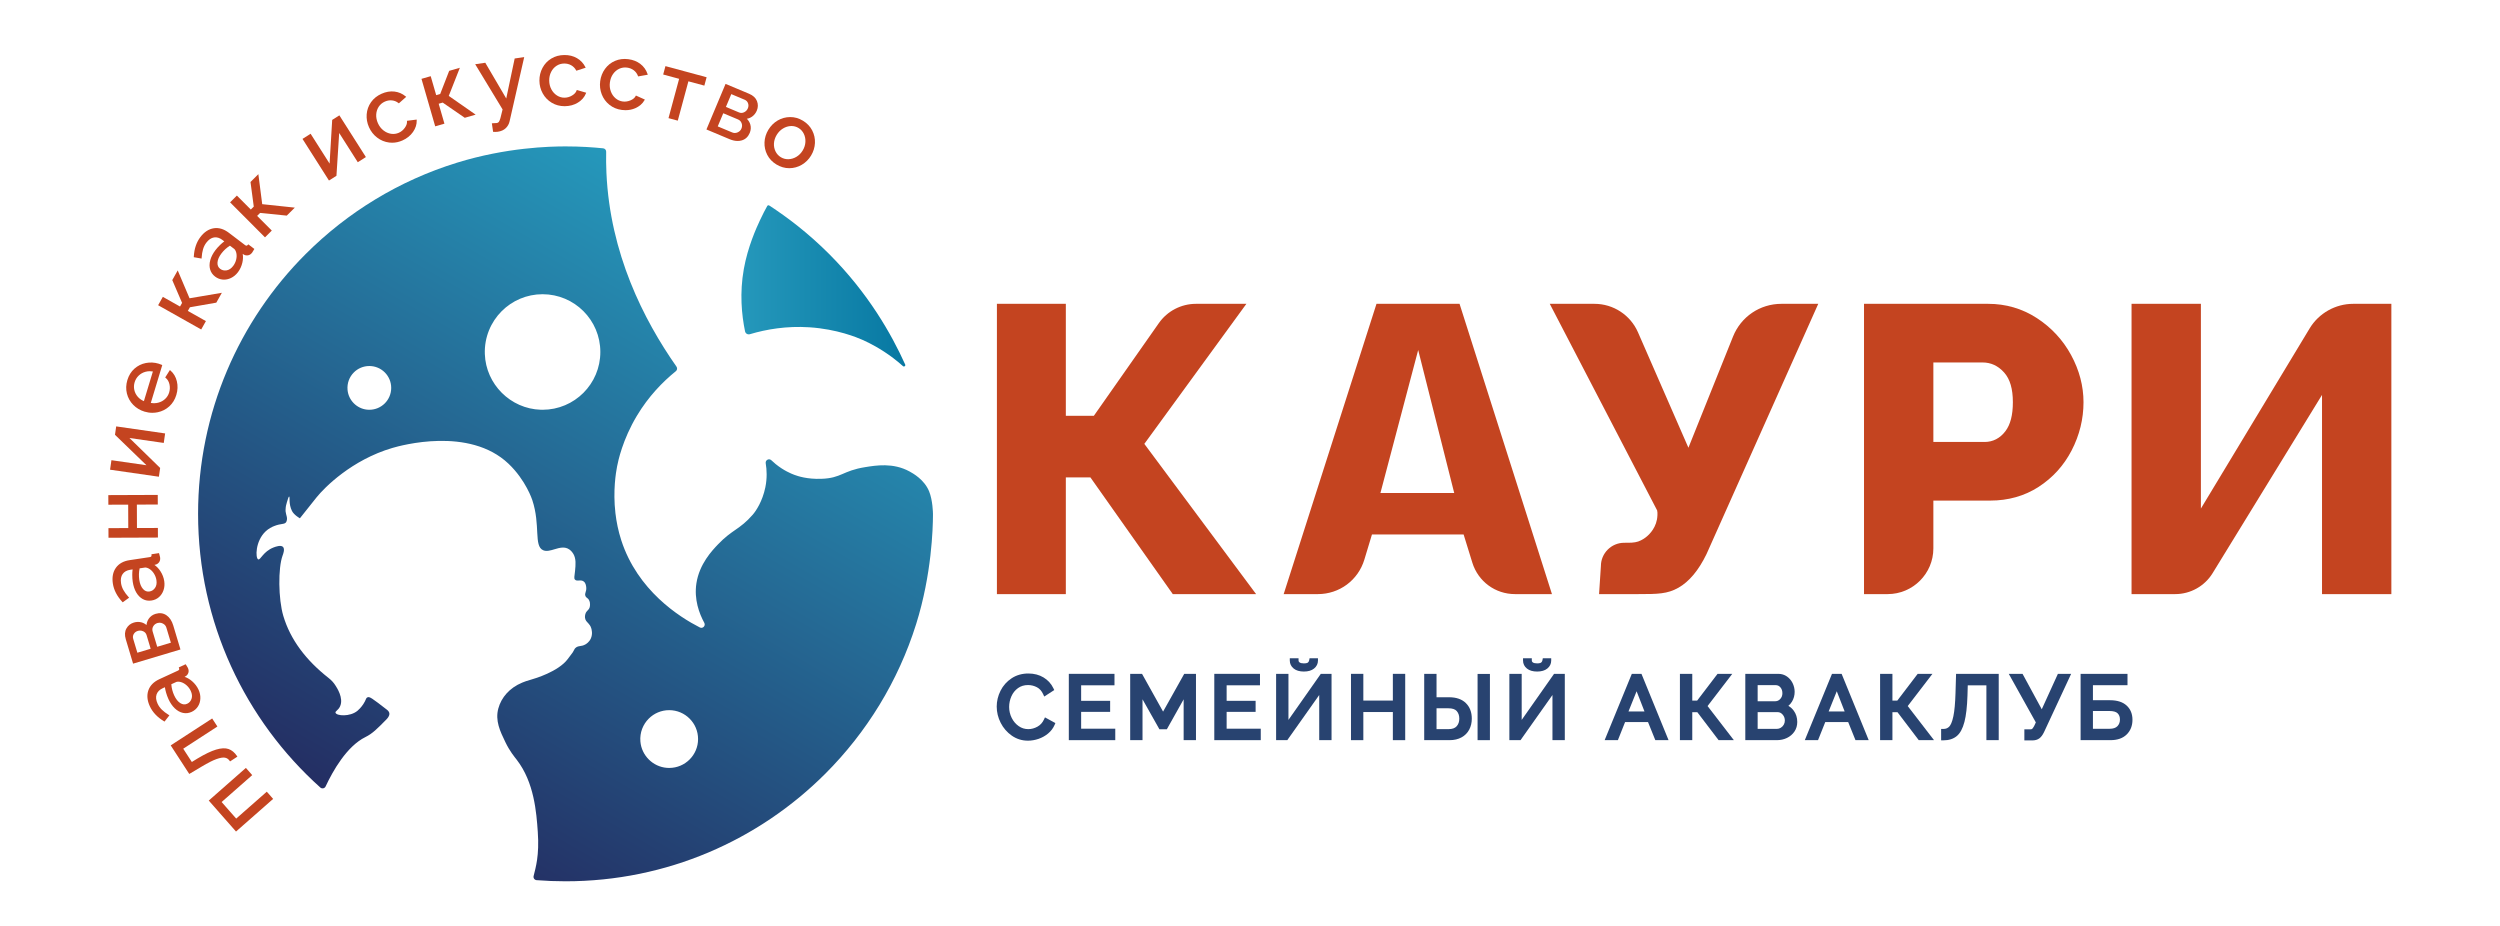 <?xml version="1.0" encoding="UTF-8"?> <svg xmlns="http://www.w3.org/2000/svg" width="2646" height="980" viewBox="0 0 2646 980" fill="none"><g clip-path="url(#clip0_277_2)"><mask id="mask0_277_2" style="mask-type:luminance" maskUnits="userSpaceOnUse" x="0" y="-827" width="2646" height="2647"><path d="M0 -826.002H2645.67V1819.67H0V-826.002Z" fill="white"></path></mask><g mask="url(#mask0_277_2)"><path d="M1214.48 474.263L1211.15 469.783L1214.44 465.289L1319.18 321.573H1265.79C1250.17 321.573 1235.48 329.215 1226.52 342.003L1160.01 436.851L1157.74 440.074H1128.08V321.573H1055.13V628.799H1128.08V505.303H1154.1L1156.37 508.513L1241.27 628.799H1329.44L1214.48 474.263Z" fill="#C44420"></path><path d="M1461.04 521.8L1463.55 512.296L1493.52 398.788L1501.01 370.441L1508.17 398.878L1536.77 512.386L1539.15 521.8H1461.04ZM1544.79 321.573H1456.88L1358.64 628.8H1394.83C1417.66 628.8 1437.46 614.105 1444.06 592.236L1450.46 571.062L1452.08 565.69H1549.09L1550.74 571.017L1558.31 595.49C1564.48 615.422 1582.63 628.8 1603.48 628.8H1642.59L1544.79 321.573Z" fill="#C44420"></path><path d="M1753.74 549.769C1751.65 561.041 1743.59 567.435 1741.61 568.913C1738.03 571.593 1734.79 572.819 1733.84 573.133C1729.55 574.549 1725.26 574.467 1719.06 574.467C1705.47 574.467 1694.39 585.531 1694.39 599.137L1692.45 628.799H1734.2C1754.57 628.799 1764.76 628.649 1776.42 622.066C1787.83 615.619 1797.85 603.617 1806.19 586.409L1924.44 321.573H1885.45C1862.78 321.573 1842.68 335.163 1834.24 356.199L1793.74 457.117L1787.02 473.885L1779.78 457.327L1733.65 351.735C1725.65 333.407 1707.56 321.573 1687.55 321.573H1640.27C1678.16 394.465 1716.05 467.357 1753.93 540.249C1754.6 542.99 1754.14 547.583 1753.74 549.769Z" fill="#C44420"></path><path d="M2122.53 456.375C2116.89 463.836 2109.3 467.771 2100.6 467.771H2046.27V383.623H2098.33C2107.22 383.623 2114.92 387.226 2121.24 394.339C2127.42 401.286 2130.42 411.546 2130.42 425.698C2130.42 439.318 2127.84 449.352 2122.53 456.375ZM2192.03 375.739C2183.31 359.696 2171.02 346.483 2155.52 336.48C2140.19 326.596 2122.94 321.572 2104.23 321.572H1972.87V628.8H1997.9C2024.58 628.8 2046.27 607.098 2046.27 580.431V529.822H2106.5C2125.51 529.822 2142.69 524.964 2157.57 515.37C2172.57 505.698 2184.37 492.682 2192.63 476.7C2200.96 460.612 2205.18 443.45 2205.18 425.698C2205.18 408.611 2200.76 391.796 2192.03 375.739Z" fill="#C44420"></path><path d="M2490.57 321.573C2471.85 321.573 2454.22 331.531 2444.55 347.543L2343.48 514.974L2329.43 538.237V321.573H2256.03V628.799H2302.34C2318.31 628.799 2333.41 620.355 2341.75 606.749L2443.61 440.817L2457.62 417.978V628.799H2531.02V321.573H2490.57Z" fill="#C44420"></path><path d="M1117.02 765.297L1116.16 767.297C1114.67 770.759 1112.37 773.807 1109.32 776.331C1106.35 778.808 1102.94 780.728 1099.18 782.015C1095.43 783.284 1091.67 783.936 1087.98 783.936C1081.74 783.936 1076 782.157 1070.92 778.633C1065.92 775.157 1061.95 770.6 1059.14 765.075C1056.34 759.583 1054.92 753.771 1054.92 747.835C1054.92 742.072 1056.28 736.451 1058.95 731.103C1061.65 725.704 1065.58 721.275 1070.65 717.925C1075.74 714.544 1081.74 712.828 1088.44 712.828C1094.52 712.828 1099.92 714.241 1104.53 717.036C1109.15 719.845 1112.64 723.688 1114.92 728.467L1115.83 730.356L1105.22 737.229L1104.07 734.721C1102.49 731.308 1100.35 728.911 1097.51 727.403C1094.59 725.847 1091.41 725.052 1088.08 725.052C1083.95 725.052 1080.48 726.116 1077.44 728.292C1074.4 730.483 1072.06 733.387 1070.49 736.912C1068.89 740.516 1068.08 744.311 1068.08 748.2C1068.08 752.343 1069 756.28 1070.81 759.883C1072.62 763.472 1075.11 766.392 1078.2 768.536C1081.27 770.679 1084.59 771.712 1088.36 771.712C1091.68 771.712 1094.94 770.837 1098.03 769.107C1101.08 767.409 1103.34 764.933 1104.91 761.567L1105.99 759.265L1117.02 765.297Z" fill="#284370"></path><path d="M1180.4 771.251V783.38H1131.23V713.193H1179.57V725.323L1144.28 725.324V741.755H1174.97V753.439H1144.28V771.251H1180.4Z" fill="#284370"></path><path d="M1265.82 713.193V783.38H1252.77V740.165L1234.98 771.871H1227.13L1209.24 740.135L1209.24 783.38H1196.19V713.193H1208.72L1231.01 753.168L1253.39 713.193H1265.82Z" fill="#284370"></path><path d="M1334.39 771.251V783.38H1285.21V713.193H1333.56V725.323H1298.27V741.753H1328.94V753.439H1298.27V771.251H1334.39Z" fill="#284370"></path><path d="M1394.94 696.698V699.08C1394.94 702.525 1393.52 705.398 1390.76 707.621C1388.16 709.701 1384.54 710.765 1380.02 710.765C1375.49 710.765 1371.87 709.701 1369.27 707.621C1367.89 706.509 1366.84 705.24 1366.16 703.812C1365.46 702.382 1365.11 700.794 1365.11 699.08V696.698H1374.38V699.08C1374.38 699.652 1374.51 700.334 1375.46 701.08C1376.33 701.764 1377.9 702.128 1380.02 702.128C1382.75 702.128 1383.87 701.557 1384.3 701.224C1385.03 700.636 1385.49 699.794 1385.68 698.668L1386.05 696.698H1394.94Z" fill="#284370"></path><path d="M1409.31 713.193V783.38H1396.26V735.595L1362.46 783.38H1350.63V713.193H1363.7V761.947L1397.95 713.193H1409.31Z" fill="#284370"></path><path d="M1487.27 713.193V783.38H1474.2V753.612H1442.95V783.38H1429.88V713.193H1442.95V741.484H1474.2V713.193H1487.27Z" fill="#284370"></path><path d="M1520.43 749.659H1533.09C1537.18 749.659 1540.13 750.643 1541.83 752.613C1543.64 754.707 1544.52 757.327 1544.52 760.63C1544.52 763.931 1543.61 766.567 1541.72 768.678C1539.9 770.71 1537.1 771.71 1533.17 771.71H1520.43V749.659ZM1551.47 744.15C1547.31 740.055 1541.34 737.974 1533.72 737.974H1520.43L1520.43 713.193H1507.38V783.379H1534.28C1539.09 783.379 1543.31 782.395 1546.85 780.458C1550.45 778.489 1553.2 775.711 1555.04 772.202C1556.85 768.774 1557.76 764.885 1557.76 760.63C1557.76 753.802 1555.65 748.246 1551.47 744.15Z" fill="#284370"></path><path d="M1576.93 783.38H1563.87V713.289H1576.93V783.38Z" fill="#284370"></path><path d="M1656.19 713.193V783.38H1643.12V735.593L1609.32 783.38H1597.51V713.193H1610.56V761.947L1644.82 713.193H1656.19Z" fill="#284370"></path><path d="M1641.8 696.698V699.08C1641.8 702.525 1640.41 705.398 1637.64 707.62C1635.04 709.701 1631.42 710.764 1626.9 710.764C1622.36 710.764 1618.74 709.701 1616.13 707.62C1614.75 706.509 1613.7 705.24 1613.02 703.81C1612.32 702.382 1611.97 700.794 1611.97 699.08V696.698H1621.26V699.08C1621.26 699.652 1621.39 700.334 1622.32 701.08C1623.2 701.762 1624.78 702.128 1626.9 702.128C1629.61 702.128 1630.74 701.557 1631.17 701.224C1631.9 700.636 1632.36 699.794 1632.56 698.668L1632.91 696.698H1641.8Z" fill="#284370"></path><path d="M1723.58 753.01L1732.18 731.624L1740.53 753.01H1723.58ZM1737.33 713.194H1727.12L1698.35 783.379L1712.37 783.378L1720 764.216H1744.25L1751.99 783.378H1766L1737.33 713.194Z" fill="#284370"></path><path d="M1835.1 783.378H1818.96L1796.46 753.802H1791.1V783.378H1778.03V713.193H1791.1V741.483H1796.29L1817.85 713.193H1833.44L1807.29 747.278L1835.1 783.378Z" fill="#284370"></path><path d="M1887.95 766.98C1887.19 768.329 1886.17 769.393 1884.84 770.233C1883.56 771.044 1882.19 771.441 1880.67 771.441H1860.3V753.708H1881.32C1883.44 753.708 1885.21 754.549 1886.71 756.264C1888.3 758.073 1889.08 760.169 1889.08 762.661C1889.08 764.232 1888.7 765.629 1887.95 766.98ZM1884.2 739.816C1882.73 741.436 1880.95 742.213 1878.74 742.213H1860.3V725.148H1879.28C1881.38 725.148 1882.98 725.877 1884.35 727.449C1885.79 729.117 1886.49 731.165 1886.49 733.736C1886.49 736.149 1885.75 738.133 1884.2 739.816ZM1898.49 752.182C1896.95 750.072 1895.05 748.357 1892.81 747.07C1894.32 745.833 1895.59 744.341 1896.64 742.594C1898.51 739.482 1899.46 735.99 1899.46 732.26C1899.46 729.148 1898.76 726.1 1897.38 723.21C1895.98 720.273 1893.95 717.86 1891.35 716.018C1888.68 714.145 1885.59 713.193 1882.14 713.193H1847.23V783.378H1880.67C1884.52 783.378 1888.11 782.585 1891.33 781.029C1894.64 779.425 1897.29 777.156 1899.24 774.266C1901.22 771.329 1902.22 767.916 1902.22 764.137C1902.22 759.581 1900.97 755.564 1898.49 752.182Z" fill="#284370"></path><path d="M1952.38 753.008H1935.44L1944.04 731.624L1952.38 753.008ZM1949.17 713.193H1938.98L1910.21 783.377H1924.21L1931.86 764.216H1956.11L1963.84 783.377H1977.84L1949.17 713.193Z" fill="#284370"></path><path d="M2046.96 783.378H2030.8L2008.32 753.802H2002.94V783.378H1989.89V713.193H2002.94V741.483H2008.13L2029.69 713.193L2045.3 713.191L2019.13 747.278L2046.96 783.378Z" fill="#284370"></path><path d="M2115.45 713.192V783.379H2102.4V725.321H2082.68L2082.38 736.005C2082 747.928 2080.92 757.359 2079.16 764.057C2077.3 771.155 2074.65 776.059 2071.06 779.045C2067.47 782.045 2062.7 783.569 2056.87 783.569H2054.49V771.519H2056.87C2059.5 771.519 2061.57 770.677 2063.17 768.932C2064.38 767.613 2066.11 764.645 2067.47 757.993C2068.65 752.341 2069.38 744.197 2069.7 733.752L2070.31 713.192H2115.45Z" fill="#284370"></path><path d="M2192.1 713.192L2163.52 774.631C2161.98 777.869 2160.31 780.108 2158.44 781.489C2156.5 782.935 2153.95 783.664 2150.85 783.664H2142.58V771.9H2149.11C2149.66 771.9 2150.41 771.821 2150.8 771.472C2151.12 771.203 2151.8 770.456 2152.88 768.567L2154.73 764.597L2126.07 713.192H2140.66L2161 750.691L2178.08 713.192H2192.1Z" fill="#284370"></path><path d="M2215.16 752.516H2232.5C2236.74 752.516 2239.69 753.341 2241.31 754.977C2242.96 756.659 2243.75 758.803 2243.75 761.548C2243.75 764.391 2242.88 766.693 2241.09 768.583C2239.36 770.408 2236.56 771.344 2232.79 771.344H2215.16V752.516ZM2250.79 746.721C2246.72 742.989 2240.82 741.117 2233.25 741.117H2215.16V725.241H2251.74V713.192H2202.11V783.377H2233.79C2241.1 783.377 2246.87 781.345 2250.9 777.345C2254.95 773.344 2257 768.121 2257 761.835C2257 755.58 2254.92 750.484 2250.79 746.721Z" fill="#284370"></path></g><path d="M815.024 509.629V510.227C815.035 510.003 815.035 509.765 815.035 509.541C815.035 509.572 815.035 509.6 815.024 509.629Z" fill="url(#paint0_linear_277_2)"></path><path d="M812.069 217.985C809.917 221.848 807.201 226.993 804.336 233.159C800.457 241.495 791.475 261.127 787.252 284.785C782.742 310.097 784.92 333.101 788.563 350.712C789.04 353.015 791.391 354.401 793.643 353.728C811.269 348.461 832.591 344.861 856.492 346.395C886.076 348.293 907.335 357.288 912.693 359.639C914.231 360.315 916.553 361.363 919.452 362.823C919.472 362.823 919.483 362.836 919.503 362.851C928.128 367.181 941.887 375.093 955.735 387.533C956.921 388.597 958.719 387.296 958.063 385.843L958.031 385.775C943.493 353.525 918.893 310.216 877.573 268.856C855.572 246.836 833.552 230.103 814.127 217.472C813.881 217.312 813.608 217.237 813.339 217.237C812.831 217.237 812.337 217.504 812.069 217.985Z" fill="url(#paint1_linear_277_2)"></path><path d="M815.024 509.629V510.227C815.035 510.003 815.035 509.765 815.035 509.541C815.035 509.572 815.035 509.6 815.024 509.629Z" fill="url(#paint2_linear_277_2)"></path><path d="M598.547 154.955C582.011 154.968 536.263 155.973 483.773 172.167C422.527 191.064 367.745 224.665 323.545 268.856C253.157 339.233 209.644 436.46 209.644 543.857C209.644 658.924 259.613 762.324 339.041 833.517C340.812 835.105 343.621 834.523 344.625 832.369C352.265 815.984 366.997 789.844 386.809 780.076C394.235 776.412 399.124 771.455 408.88 761.541C410.056 760.337 412.535 757.701 412.084 754.851C411.868 753.509 410.976 752.273 409.36 751.039C393.471 738.804 391.12 736.913 388.779 738.139C386.976 739.088 387.632 740.597 384.517 745.271C382.167 748.816 379.569 751.284 378.325 752.313C370.372 758.877 356.187 757.76 355.119 754.381C354.56 752.645 358.017 751.932 359.996 747.455C363.857 738.617 356.361 727.616 355.051 725.549C353.297 722.709 350.964 720.073 347.897 717.675C323.809 698.777 307.303 676.991 299.828 651.785C294.596 634.151 294.185 601.235 299.132 587.893C299.632 586.551 301.768 581.163 299.535 578.871C297.3 576.569 291.765 578.557 289.473 579.457C278.524 583.763 275.675 592.961 273.319 592.073C270.196 590.895 270.084 572.772 281.172 562.372C284.289 559.447 287.627 557.759 290.267 556.749C297.575 553.829 301.189 555.269 302.884 552.576C303.048 552.316 303.113 552.115 303.236 551.801C304.716 548.067 302.769 545.536 302.279 541.303C302.22 540.8 302.153 539.039 302.44 536.775C302.508 536.232 302.729 534.633 303.664 531.548C304.827 527.709 305.501 525.475 306.048 525.539C307.097 525.661 305.247 533.176 308.988 540.724C311.185 545.156 317.403 548.56 317.403 548.561C317.4 548.561 333.893 527.836 334.948 526.519C343.445 515.896 372.397 486.721 415.277 474.108C423.989 471.545 496.588 451.248 538.201 490.792C556.687 508.357 563.377 529.272 563.377 529.272C572.244 555.987 564.749 577.901 574.849 582.339C578.429 583.917 582.651 582.612 587.029 581.305C592.297 579.735 597.791 578.164 602.671 581.612C605.081 583.297 606.481 585.619 606.903 586.344C609.812 591.419 609.303 597.453 608.636 604.232C608.079 610.129 607.196 612.139 608.657 613.559C609.719 614.608 611.183 614.512 612.764 614.413C614.492 614.308 616.361 614.201 618.003 615.587C620.088 617.34 620.353 620.377 620.489 621.797C620.901 626.323 618.461 627.803 619.609 630.731C620.489 633.033 622.145 632.593 623.516 635.335C625.289 638.833 624.135 642.615 624.085 642.8C622.979 646.249 620.685 646.16 619.609 649.756C619.363 650.549 618.58 653.184 619.657 655.771C620.617 658.093 621.979 658.524 624.281 661.757C624.831 662.52 625.329 663.461 625.741 664.793C626.153 666.116 627.583 670.907 625.289 675.892C623.576 679.635 620.489 681.525 619.657 682.005C615.103 684.689 612.017 682.907 608.921 685.953C607.829 687.035 608.165 687.308 606.205 690.439C606.147 690.525 606.088 690.609 606.028 690.696C605.58 691.284 603.52 693.996 600.917 697.523C590.993 710.915 565.464 718.369 562.819 719.084C562.28 719.231 559.861 719.897 556.619 720.985C555.521 721.367 554.267 721.839 552.671 722.495C539.317 728.028 530.609 738.159 527.444 749.796C523.899 762.785 529.336 774.003 534.909 785.523C539.493 795.075 544.451 800.952 546.92 804.136C565.464 828.117 567.737 859.955 569.177 880.204C570.996 905.688 566.921 918.224 564.772 927.201C564.264 929.319 565.757 931.396 567.929 931.567C578.029 932.356 588.243 932.761 598.547 932.761C705.943 932.761 803.161 889.228 873.548 818.849C917.299 775.109 950.675 720.985 969.66 660.493C986.223 607.731 987.368 558.545 987.445 545.719C987.449 544.788 987.449 543.859 987.449 543.859C987.441 543.073 987.233 529.48 983.369 520.036C978.279 507.587 966.285 500.993 962.695 499.02C945.247 489.431 926.78 492.653 915.829 494.396C891.448 498.273 890.851 506.061 869.149 506.788C854.471 507.281 844.64 504.039 840.564 502.508C837.303 501.283 829.376 498.017 820.941 491.153C819.319 489.833 817.82 488.496 816.44 487.165C813.943 484.757 809.867 486.9 810.437 490.321C811.635 497.489 811.996 506.201 810.039 515.763C807.021 530.5 800.256 540.681 796.637 544.828C782.795 560.688 774.997 560.365 759.911 576.196C753.76 582.641 740.211 596.845 737.076 617.38C734.476 634.412 740.035 649.301 745.419 659.181C747.103 662.272 743.827 665.689 740.691 664.092C718.863 652.972 674.713 624.907 657.531 571.768C654.307 561.805 652.407 552.087 651.357 543.045C648.616 519.221 651.887 500.088 653.112 493.701C654.239 487.863 658.921 465.331 674.155 439.939C686.389 419.547 701.292 404.196 715.344 392.845C716.796 391.673 717.073 389.584 716.001 388.055C680.876 337.949 645.703 268.109 641.847 182.981C641.505 175.369 641.416 167.905 641.567 160.589C641.605 158.74 640.239 157.167 638.397 156.977C627.909 155.903 614.42 154.955 598.753 154.955C598.685 154.955 598.616 154.955 598.547 154.955ZM572.361 433.671C540.347 432.705 514.229 406.677 513.149 374.667C512.551 356.951 519.5 340.84 531.02 329.309C542.081 318.249 557.363 311.401 574.252 311.401C591.14 311.401 606.423 318.249 617.492 329.309C628.563 340.379 635.4 355.672 635.4 372.549C635.4 389.429 628.563 404.721 617.492 415.792C606.423 426.851 591.14 433.697 574.251 433.699C573.623 433.699 572.995 433.685 572.361 433.671ZM388.465 433.575C377.624 432.471 368.885 423.665 367.855 412.817C367.16 405.523 369.839 398.856 374.525 394.169C378.717 389.979 384.497 387.391 390.895 387.391C397.291 387.391 403.081 389.979 407.275 394.169C411.456 398.363 414.053 404.143 414.053 410.54C414.053 416.937 411.456 422.727 407.275 426.919C403.08 431.103 397.292 433.699 390.895 433.699C390.093 433.699 389.283 433.657 388.465 433.575ZM705.817 812.692C691.001 811.544 678.983 799.565 677.784 784.755C677.02 775.311 680.56 766.665 686.635 760.592C692.169 755.045 699.821 751.628 708.256 751.628C716.699 751.628 724.351 755.045 729.876 760.592C735.42 766.117 738.839 773.767 738.839 782.212C738.839 790.657 735.42 798.297 729.876 803.833C724.351 809.368 716.699 812.785 708.255 812.785C707.448 812.785 706.636 812.755 705.817 812.692Z" fill="url(#paint3_linear_277_2)"></path><mask id="mask1_277_2" style="mask-type:luminance" maskUnits="userSpaceOnUse" x="0" y="-827" width="2646" height="2647"><path d="M0 -826.002H2645.67V1819.67H0V-826.002Z" fill="white"></path></mask><g mask="url(#mask1_277_2)"><path d="M289.084 845.554L249.791 880.109L220.955 847.313L260.237 812.757L266.949 820.388L234.564 848.866L249.985 866.393L282.372 837.914L289.084 845.554Z" fill="#C44420"></path><path d="M251.258 800.822L243.478 805.884L243.036 805.237C241.784 803.422 240.197 802.344 238.169 801.933C236.108 801.513 233.074 802.009 229.146 803.402C225.142 804.826 219.909 807.481 213.606 811.269L200.31 819.169L180.67 788.918L224.549 760.428L230.085 768.954L193.922 792.437L203.041 806.488L209.073 802.786C216.886 798.102 223.481 794.941 228.693 793.376C234.013 791.79 238.438 791.573 241.86 792.749C245.29 793.914 248.302 796.408 250.805 800.142L251.258 800.822Z" fill="#C44420"></path><path d="M191.709 721.988C193.737 722.592 195.703 723.746 197.548 725.398C199.393 727.061 200.861 729.034 201.897 731.28C203.311 734.354 203.591 737.173 202.728 739.632C201.853 742.116 200.353 743.82 198.131 744.845C195.724 745.957 193.349 745.74 190.879 744.208C188.332 742.622 186.141 739.87 184.371 736.038C182.655 732.316 181.629 728.345 181.317 724.212L186.551 721.804C187.025 721.589 187.803 721.481 188.699 721.481C189.681 721.492 190.695 721.653 191.709 721.988ZM210.12 729.942C208.555 726.564 206.257 723.542 203.279 720.962C200.84 718.858 198.184 717.304 195.347 716.333L196.459 715.738C197.807 714.962 198.767 713.754 199.328 712.178C199.889 710.57 199.728 708.8 198.864 706.902C198.455 706.038 197.817 704.948 196.9 703.598L196.512 703.026L189.205 706.394L189.476 707.106C189.735 707.796 189.789 708.348 189.616 708.725C189.432 709.114 188.947 709.513 188.203 709.848L168.712 718.837C162.712 721.6 158.773 725.593 157.015 730.697C155.255 735.801 155.784 741.446 158.568 747.5C161.471 753.792 166.5 759.124 173.515 763.353L174.129 763.72L179.299 757.105L178.521 756.629C175.608 754.838 173.159 752.96 171.248 751.072C169.36 749.205 167.86 747.089 166.801 744.769C165.108 741.112 164.74 737.809 165.723 734.981C166.695 732.154 168.863 729.953 172.165 728.43L174.517 727.35C174.756 729.089 175.176 730.989 175.76 733.028C176.472 735.51 177.335 737.852 178.317 740C180.14 743.95 182.385 747.22 184.997 749.712C186.324 750.964 187.705 752 189.141 752.809C190.576 753.608 192.065 754.181 193.599 754.525C196.695 755.205 199.803 754.838 202.836 753.446C205.609 752.162 207.832 750.262 209.429 747.801C211.027 745.352 211.912 742.514 212.052 739.352C212.203 736.222 211.544 733.05 210.12 729.942Z" fill="#C44420"></path><path d="M166.403 684.552L161.568 668.397C160.985 666.432 161.191 664.63 162.193 662.893C163.208 661.144 164.697 659.989 166.748 659.374C167.46 659.169 168.161 659.061 168.863 659.061C170.051 659.061 171.227 659.364 172.424 659.978C174.313 660.95 175.521 662.374 176.104 664.35L180.864 680.236L166.403 684.552ZM145.38 690.844L140.988 676.177C140.437 674.332 140.621 672.658 141.571 671.04C142.52 669.412 143.912 668.342 145.833 667.76C146.653 667.522 147.452 667.393 148.229 667.393C149.363 667.393 150.473 667.652 151.585 668.158C153.42 669.012 154.585 670.35 155.147 672.238L159.453 686.634L145.38 690.844ZM183.368 661.974C181.911 657.097 179.504 653.482 176.212 651.216C172.867 648.917 169.013 648.4 164.752 649.662C161.611 650.612 159.151 652.349 157.456 654.832C156.097 656.805 155.297 659.061 155.06 661.554C153.496 660.194 151.704 659.234 149.697 658.705C147.107 658.016 144.399 658.09 141.668 658.91C138.181 659.946 135.539 662.062 133.791 665.201C132.031 668.354 131.804 672.152 133.109 676.501L140.859 702.401L190.987 687.412L183.368 661.974Z" fill="#C44420"></path><path d="M155.622 600.97C156.56 601.25 157.488 601.692 158.374 602.296C160.154 603.442 161.719 605.092 163.026 607.196C164.342 609.3 165.204 611.61 165.572 614.05C166.079 617.404 165.562 620.179 164.05 622.304C162.518 624.452 160.596 625.671 158.179 626.039C155.558 626.439 153.334 625.575 151.392 623.406C149.384 621.171 148.046 617.923 147.42 613.747C146.806 609.7 146.924 605.588 147.776 601.542L153.463 600.688C153.982 600.603 154.704 600.7 155.622 600.97ZM173.839 615.063C173.288 611.384 171.918 607.832 169.77 604.531C168.022 601.832 165.896 599.599 163.435 597.883L164.676 597.612C166.187 597.235 167.439 596.35 168.422 594.991C169.403 593.608 169.748 591.862 169.435 589.788C169.295 588.85 168.983 587.631 168.475 586.076L168.259 585.419L160.306 586.627L160.371 587.383C160.424 588.116 160.327 588.656 160.047 588.968C159.776 589.303 159.194 589.542 158.384 589.66L137.158 592.864C130.628 593.847 125.728 596.588 122.62 601.012C119.523 605.415 118.444 610.984 119.436 617.578C120.474 624.431 123.818 630.948 129.387 636.959L129.872 637.49L136.682 632.567L136.067 631.898C133.768 629.363 131.934 626.891 130.628 624.539C129.334 622.219 128.48 619.77 128.103 617.243C127.499 613.262 128.07 609.992 129.798 607.542C131.524 605.103 134.211 603.592 137.816 603.052L140.363 602.664C140.114 604.39 139.984 606.332 139.984 608.459C139.974 611.038 140.147 613.531 140.503 615.874C141.15 620.179 142.402 623.935 144.204 627.052C146.05 630.215 148.38 632.567 151.132 634.067C153.916 635.59 157.003 636.096 160.306 635.6C163.327 635.147 165.992 633.948 168.206 632.028C170.428 630.118 172.068 627.624 173.083 624.636C174.098 621.667 174.346 618.442 173.839 615.063Z" fill="#C44420"></path><path d="M167.148 568.95L114.829 569.154L114.786 558.988L135.765 558.903L135.668 534.103L114.689 534.19L114.646 524.024L166.964 523.818L167.008 533.984L144.862 534.071L144.96 558.87L167.104 558.784L167.148 568.95Z" fill="#C44420"></path><path d="M173.321 468.802L137.006 463.579L169.511 495.285L168.173 504.566L116.491 497.131L117.937 487.073L155.007 492.403L121.703 460.19L122.977 451.298L174.766 458.745L173.321 468.802Z" fill="#C44420"></path><path d="M161.805 393.173L152.308 424.567C149.763 423.509 147.604 421.977 145.888 420.035C144 417.887 142.748 415.425 142.153 412.717C141.56 410.008 141.679 407.257 142.5 404.559C143.32 401.861 144.744 399.508 146.74 397.576C148.737 395.645 151.155 394.275 153.916 393.508C155.416 393.097 156.96 392.883 158.547 392.883C159.615 392.883 160.705 392.979 161.805 393.173ZM187.188 403.544C186.055 398.872 183.809 395.073 180.519 392.256L179.817 391.641L174.843 399.519L175.392 399.972C177.357 401.569 178.684 403.836 179.343 406.685C180.012 409.588 179.904 412.523 179.029 415.404C178.231 418.048 176.805 420.337 174.788 422.225C172.781 424.124 170.341 425.452 167.547 426.185C165.011 426.844 162.345 426.941 159.615 426.455L171.735 386.407L171.119 386.105C170.375 385.737 169.284 385.328 167.892 384.907C163.445 383.569 158.903 383.332 154.371 384.216C149.827 385.101 145.759 387.108 142.283 390.195C138.808 393.292 136.293 397.34 134.816 402.228C133.337 407.127 133.164 411.929 134.319 416.516C135.463 421.103 137.719 425.139 141.009 428.495C144.291 431.84 148.305 434.257 152.945 435.661C155.697 436.492 158.471 436.913 161.245 436.913C163.133 436.913 165.021 436.719 166.899 436.329C171.529 435.369 175.64 433.287 179.137 430.136C182.623 426.984 185.148 422.905 186.627 418.016C188.127 413.063 188.311 408.196 187.188 403.544Z" fill="#C44420"></path><path d="M200.991 325.218L198.811 329.092L217.933 339.862L212.948 348.722L167.363 323.048L172.349 314.188L190.544 324.44L192.713 320.578L182.331 296.458L188.095 286.216L200.612 315.699L234.812 309.883L228.931 320.328L200.991 325.218Z" fill="#C44420"></path><path d="M249.932 274.885C249.338 277.302 248.269 279.525 246.78 281.49C244.73 284.187 242.377 285.751 239.798 286.151C237.197 286.551 234.985 286.022 233.032 284.543C230.928 282.935 229.998 280.745 230.193 277.83C230.398 274.842 231.79 271.614 234.348 268.258C236.83 264.999 239.852 262.226 243.349 260.014L247.934 263.489C248.345 263.813 248.788 264.395 249.23 265.237C249.682 266.11 250.017 267.082 250.201 268.129C250.612 270.213 250.525 272.489 249.932 274.885ZM262.785 258.601L262.288 259.171C261.802 259.733 261.338 260.025 260.929 260.057C260.486 260.078 259.914 259.83 259.266 259.334L242.182 246.351C236.917 242.347 231.542 240.75 226.21 241.591C220.88 242.445 216.142 245.563 212.106 250.862C207.92 256.377 205.566 263.327 205.134 271.507L205.092 272.219L213.369 273.675L213.422 272.77C213.638 269.349 214.134 266.315 214.912 263.737C215.668 261.19 216.833 258.87 218.376 256.841C220.826 253.635 223.568 251.769 226.524 251.294C229.47 250.83 232.438 251.715 235.33 253.915L237.38 255.47C235.966 256.506 234.488 257.769 232.966 259.237C231.1 261.027 229.437 262.895 228.002 264.773C225.369 268.247 223.545 271.766 222.574 275.23C222.045 277.118 221.776 278.953 221.776 280.723C221.776 282.234 221.981 283.69 222.369 285.082C223.222 288.137 225.002 290.717 227.657 292.734C230.097 294.579 232.805 295.647 235.729 295.907C236.193 295.95 236.657 295.971 237.11 295.971C239.57 295.971 242.021 295.389 244.428 294.255C247.265 292.907 249.748 290.846 251.82 288.126C254.076 285.158 255.662 281.705 256.536 277.874C257.26 274.722 257.377 271.647 256.892 268.69L257.938 269.391C259.266 270.213 260.777 270.503 262.438 270.245C264.122 269.995 265.612 269.025 266.874 267.362C267.446 266.597 268.105 265.527 268.872 264.071L269.194 263.467L262.785 258.601Z" fill="#C44420"></path><path d="M275.303 225.361L272.163 228.491L287.66 244.041L280.461 251.219L243.521 214.169L250.72 206.993L265.461 221.779L268.591 218.66L265.127 192.619L273.447 184.32L277.525 216.091L312.016 219.749L303.524 228.211L275.303 225.361Z" fill="#C44420"></path><path d="M387.257 166.233L378.677 171.694L358.993 140.733L356.101 186.046L348.179 191.076L320.165 147.013L328.743 141.552L348.838 173.161L351.59 126.908L359.177 122.084L387.257 166.233Z" fill="#C44420"></path><path d="M441.043 127.447C441.162 131.667 439.846 135.779 437.136 139.665C434.46 143.517 430.694 146.549 425.967 148.654C422.384 150.251 418.736 151.059 415.067 151.059C414.02 151.059 412.974 150.995 411.916 150.866C407.2 150.273 402.927 148.513 399.171 145.631C395.415 142.771 392.512 139.07 390.538 134.646C388.563 130.231 387.742 125.623 388.099 120.962C388.455 116.278 389.998 111.973 392.707 108.142C395.404 104.31 399.139 101.321 403.8 99.238C408.408 97.177 412.995 96.389 417.42 96.895C421.844 97.414 425.816 99.098 429.194 101.903L429.916 102.507L422.158 109.371L421.628 108.973C419.599 107.407 417.3 106.501 414.798 106.253C412.272 106.003 409.758 106.437 407.296 107.537C404.61 108.725 402.452 110.547 400.866 112.922C399.279 115.307 398.383 118.07 398.188 121.113C398.006 124.178 398.61 127.307 400.002 130.426C401.362 133.491 403.304 136.027 405.764 137.97C408.226 139.922 410.934 141.131 413.838 141.595C416.708 142.049 419.503 141.682 422.126 140.517C424.639 139.394 426.776 137.625 428.471 135.25C430.143 132.919 430.91 130.685 430.77 128.623L430.715 127.858L441.022 126.551L441.043 127.447Z" fill="#C44420"></path><path d="M468.562 108.573L464.299 109.802L470.386 130.89L460.619 133.717L446.094 83.449L455.86 80.633L461.666 100.694L465.907 99.464L475.415 74.978L486.714 71.718L474.972 101.516L503.43 121.34L491.915 124.674L468.562 108.573Z" fill="#C44420"></path><path d="M554.821 60.441L539.334 128.472C538.709 131.257 537.349 133.675 535.287 135.66C533.215 137.667 530.366 138.941 526.826 139.448C526.027 139.567 525.165 139.62 524.247 139.62C523.697 139.62 523.125 139.609 522.542 139.567L521.895 139.524L520.578 130.48L521.485 130.448C523.675 130.393 525.143 130.307 525.866 130.199C526.751 130.069 527.431 129.692 527.938 129.045C528.499 128.321 529.071 126.984 529.633 125.073C530.205 123.141 530.97 120.033 531.931 115.825L502.945 67.973L513.627 66.42L535.805 104.245L544.73 61.91L554.821 60.441Z" fill="#C44420"></path><path d="M620.435 98.137L620.1 98.969C618.524 102.886 615.686 106.134 611.651 108.605C607.647 111.077 602.995 112.35 597.815 112.393H597.535C592.592 112.393 588.059 111.195 584.056 108.81C582.016 107.602 580.192 106.166 578.584 104.515C576.987 102.853 575.606 100.997 574.451 98.925C572.152 94.802 570.966 90.248 570.922 85.414C570.879 80.567 571.968 76.014 574.159 71.881C576.351 67.737 579.491 64.402 583.495 61.974C587.498 59.534 592.118 58.283 597.232 58.239C602.251 58.165 606.783 59.298 610.636 61.532C614.499 63.765 617.467 66.894 619.442 70.823L619.863 71.665L609.999 74.859L609.675 74.275C608.435 72.031 606.696 70.284 604.506 69.054C602.294 67.823 599.791 67.197 597.114 67.241C594.179 67.262 591.47 68.061 589.074 69.614C586.656 71.169 584.736 73.337 583.344 76.057C581.951 78.787 581.25 81.906 581.282 85.317C581.315 88.662 582.08 91.77 583.559 94.533C585.038 97.306 587.035 99.497 589.506 101.073C591.966 102.637 594.696 103.435 597.546 103.393C600.298 103.371 602.963 102.605 605.467 101.105C607.927 99.637 609.524 97.9 610.215 95.946L610.463 95.224L620.435 98.137Z" fill="#C44420"></path><path d="M673.045 101.116L682.509 105.379L682.066 106.156C679.962 109.813 676.692 112.631 672.365 114.531C669.181 115.921 665.728 116.623 662.07 116.623C660.785 116.623 659.469 116.537 658.13 116.365C653.124 115.717 648.709 113.871 645.008 110.904C641.296 107.947 638.554 104.201 636.86 99.788C635.156 95.385 634.616 90.724 635.241 85.921C635.868 81.119 637.573 76.759 640.302 72.971C643.054 69.161 646.626 66.291 650.933 64.445C655.228 62.589 659.976 61.984 665.048 62.643C670.045 63.301 674.361 65.017 677.869 67.759C681.386 70.509 683.89 74.017 685.304 78.183L685.606 79.079L675.397 80.881L675.16 80.255C674.242 77.86 672.753 75.884 670.757 74.363C668.74 72.841 666.365 71.892 663.688 71.547C660.774 71.157 657.98 71.579 655.389 72.787C652.789 73.985 650.588 75.873 648.828 78.377C647.069 80.881 645.957 83.871 645.516 87.259C645.073 90.583 645.406 93.756 646.486 96.701C647.565 99.648 649.238 102.097 651.472 104.008C653.696 105.896 656.253 107.04 659.101 107.419C661.844 107.775 664.584 107.375 667.27 106.241C669.916 105.131 671.74 103.631 672.689 101.796L673.045 101.116Z" fill="#C44420"></path><path d="M747.875 81.755L745.479 90.626L728.6 86.071L717.355 127.697L707.535 125.041L718.791 83.418L701.912 78.853L704.308 69.981L747.875 81.755Z" fill="#C44420"></path><path d="M791.539 114.637C790.729 116.548 789.435 117.919 787.579 118.813C785.755 119.699 783.984 119.752 782.16 118.987L768.304 113.169L773.991 99.615L788.117 105.54C789.888 106.284 791.064 107.504 791.711 109.252C792.369 111.023 792.316 112.781 791.539 114.637ZM784.729 136.113C783.963 137.959 782.624 139.264 780.66 140.117C778.719 140.959 776.84 140.98 774.952 140.181L759.66 133.772L765.499 119.86L781.06 126.389C782.948 127.177 784.211 128.484 784.912 130.361C785.615 132.26 785.56 134.139 784.729 136.113ZM801.165 106.953C799.848 103.597 797.053 101.008 792.867 99.248L767.937 88.791L747.692 137.031L772.168 147.304C775.179 148.567 778.039 149.204 780.715 149.204C782.215 149.204 783.649 149.009 785.02 148.609C788.928 147.488 791.776 144.844 793.503 140.743C794.765 137.711 794.992 134.711 794.149 131.819C793.481 129.52 792.251 127.469 790.471 125.699C792.52 125.364 794.399 124.588 796.083 123.368C798.251 121.804 799.924 119.677 801.025 117.033C802.428 113.688 802.481 110.288 801.165 106.953Z" fill="#C44420"></path><path d="M837.716 133.383C840.371 133.383 842.875 134.074 845.163 135.455C847.612 136.934 849.501 139.016 850.775 141.639C852.059 144.283 852.62 147.196 852.436 150.294C852.264 153.402 851.315 156.402 849.62 159.208C847.893 162.068 845.66 164.334 842.993 165.942C840.339 167.55 837.5 168.403 834.565 168.511C831.661 168.596 828.932 167.906 826.471 166.416C824.011 164.939 822.111 162.866 820.827 160.266C819.532 157.654 818.971 154.783 819.155 151.73C819.349 148.675 820.32 145.664 822.047 142.794C823.773 139.934 826.019 137.646 828.695 136.016C831.371 134.387 834.199 133.502 837.112 133.394C837.307 133.383 837.512 133.383 837.716 133.383ZM859.603 137.991C857.423 133.804 854.131 130.351 849.803 127.75C845.54 125.171 840.987 123.854 836.26 123.908C831.544 123.94 827.108 125.16 823.072 127.534C819.036 129.908 815.723 133.222 813.229 137.366C810.725 141.51 809.355 145.967 809.151 150.607C808.945 155.27 809.928 159.736 812.075 163.903C814.223 168.079 817.503 171.511 821.82 174.122C826.105 176.702 830.637 178.018 835.309 178.018H835.451C840.165 177.986 844.612 176.766 848.648 174.382C852.673 172.007 855.965 168.738 858.437 164.647C860.94 160.503 862.321 156.024 862.537 151.352C862.764 146.679 861.772 142.179 859.603 137.991Z" fill="#C44420"></path></g></g><defs><linearGradient id="paint0_linear_277_2" x1="815.024" y1="509.884" x2="815.034" y2="509.884" gradientUnits="userSpaceOnUse"><stop stop-color="#2598BB"></stop><stop offset="1.1e-07" stop-color="#2598BB"></stop><stop offset="1" stop-color="#0778A2"></stop></linearGradient><linearGradient id="paint1_linear_277_2" x1="784.716" y1="302.579" x2="958.202" y2="302.579" gradientUnits="userSpaceOnUse"><stop stop-color="#2598BB"></stop><stop offset="1.1e-07" stop-color="#2598BB"></stop><stop offset="1" stop-color="#0778A2"></stop></linearGradient><linearGradient id="paint2_linear_277_2" x1="815.179" y1="509.625" x2="814.879" y2="510.143" gradientUnits="userSpaceOnUse"><stop stop-color="#3389AF"></stop><stop offset="1" stop-color="#242E63"></stop></linearGradient><linearGradient id="paint3_linear_277_2" x1="776.187" y1="236.173" x2="408.204" y2="873.538" gradientUnits="userSpaceOnUse"><stop stop-color="#2598BB"></stop><stop offset="1.1e-07" stop-color="#2598BB"></stop><stop offset="1" stop-color="#242E63"></stop></linearGradient><clipPath id="clip0_277_2"><rect width="2646" height="980" fill="white"></rect></clipPath></defs></svg> 